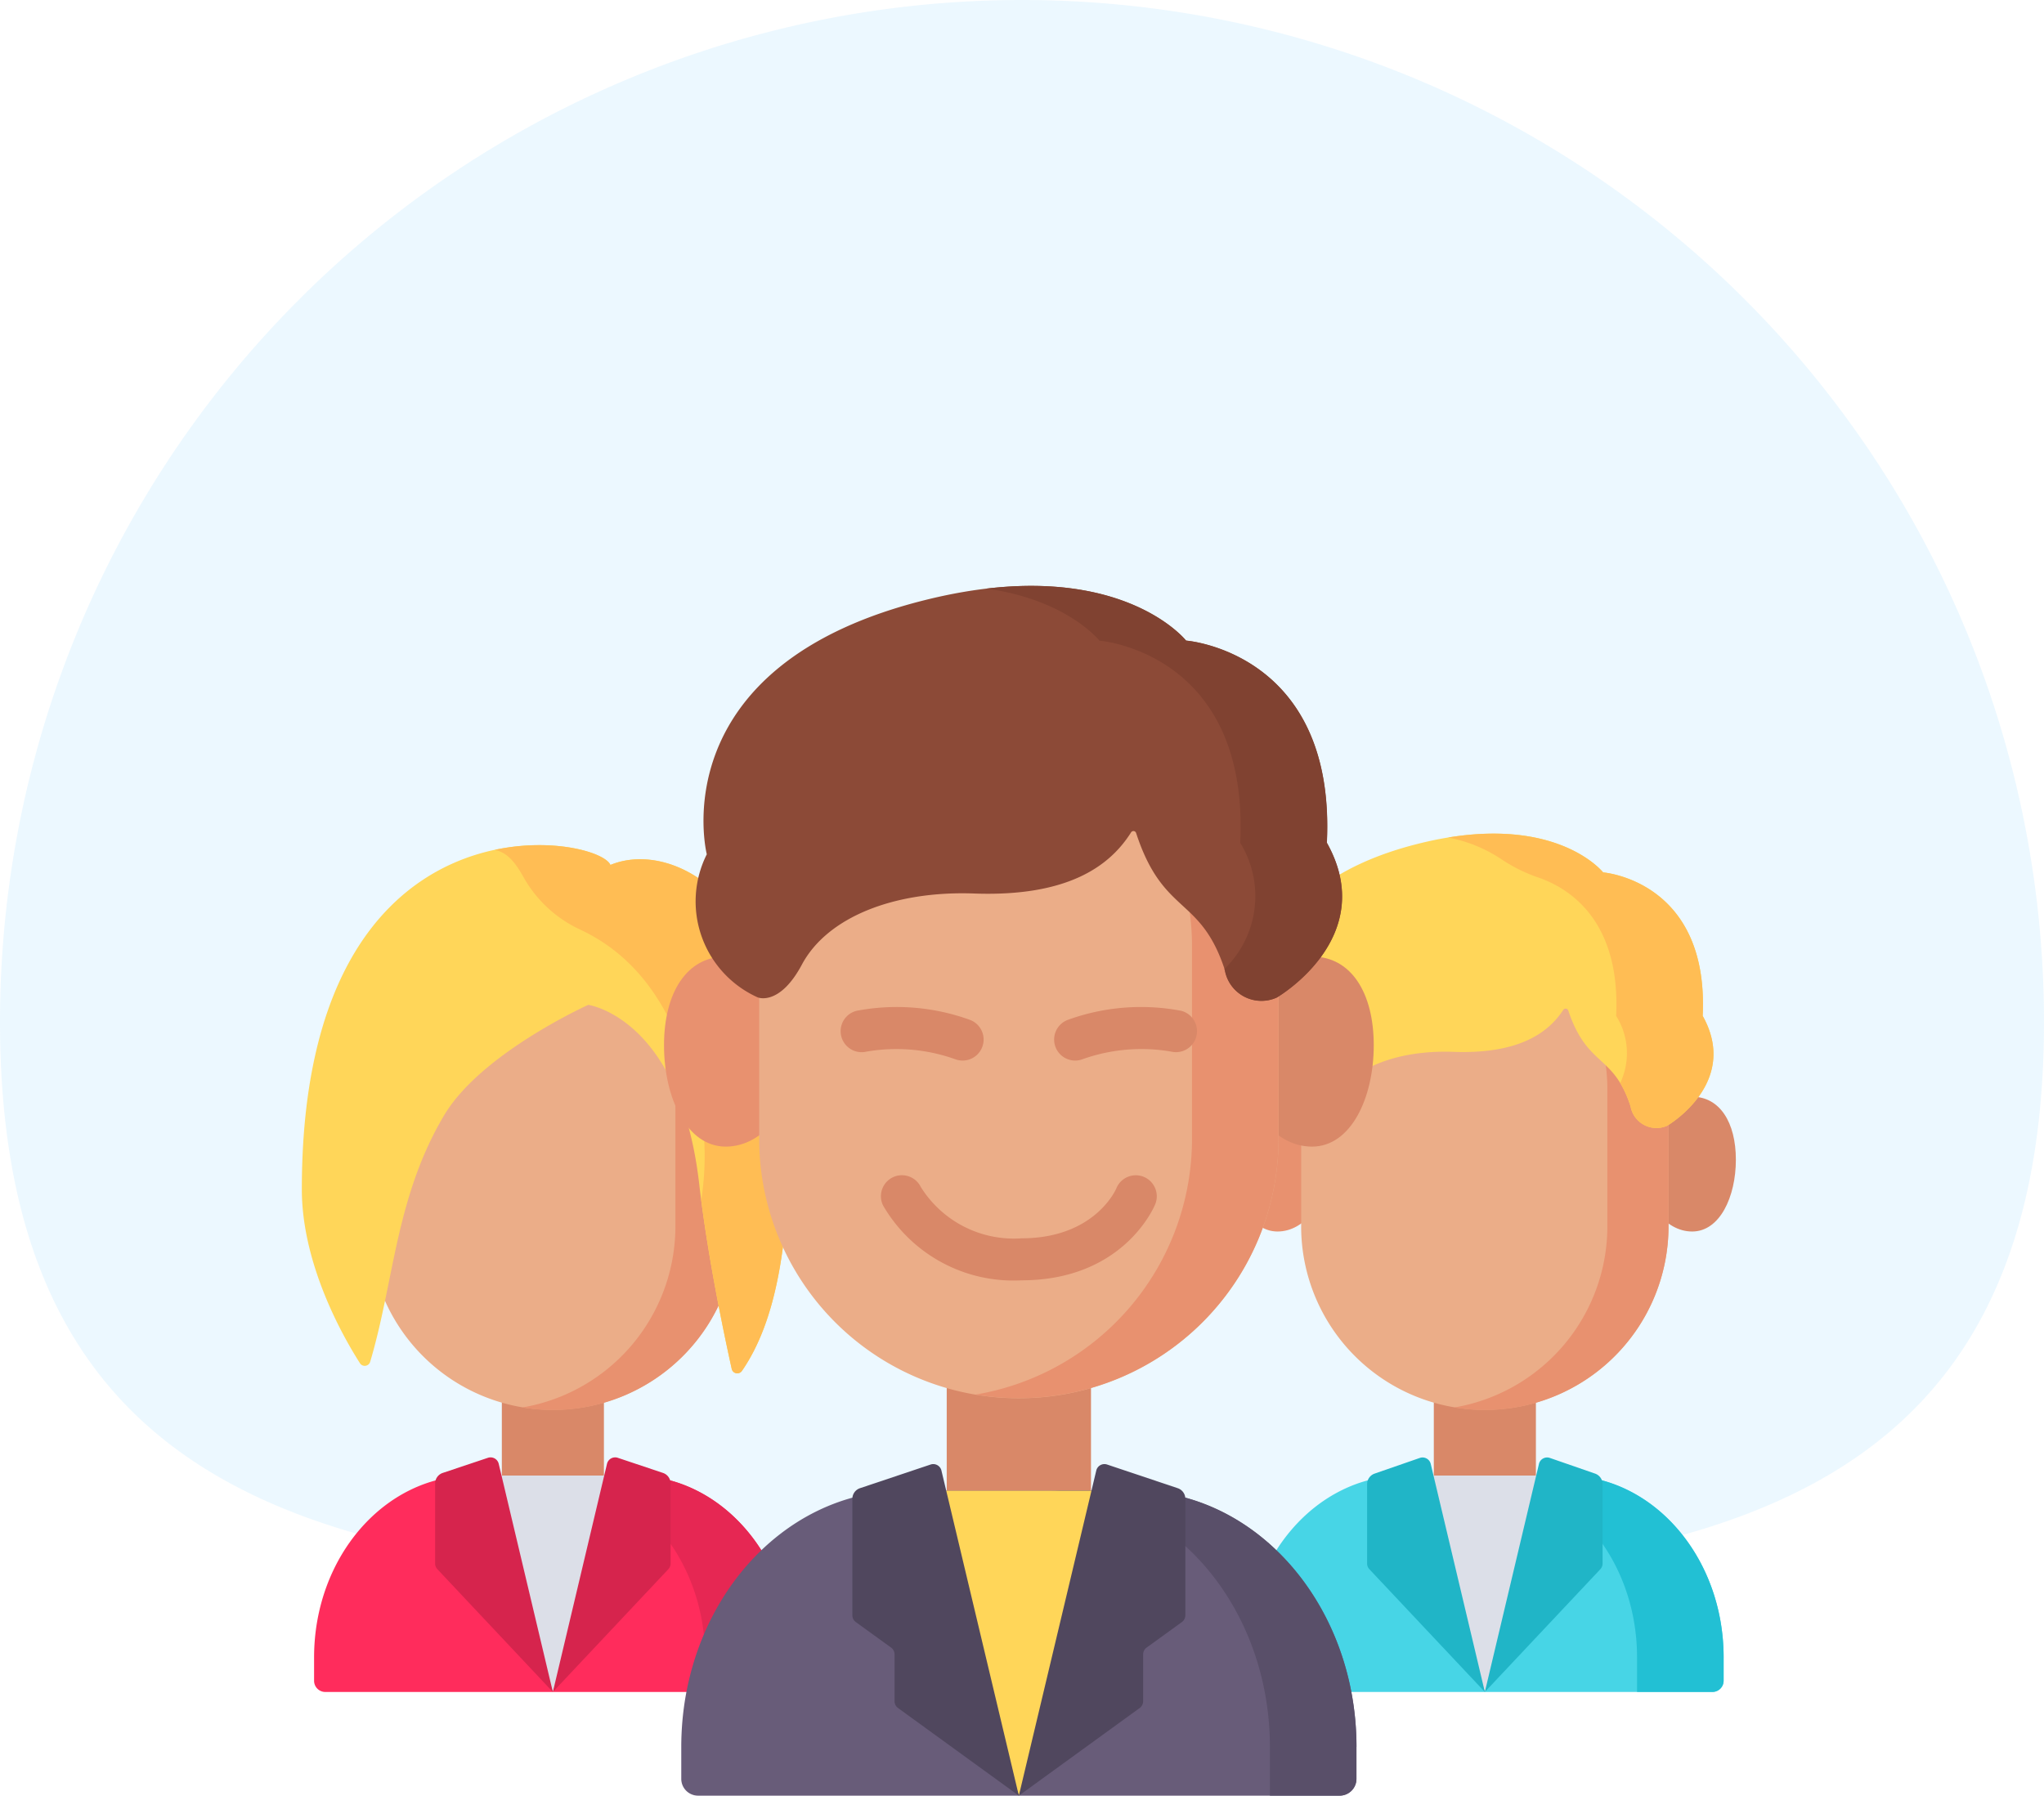 <svg xmlns="http://www.w3.org/2000/svg" width="108.115" height="94.994" viewBox="0 0 108.115 94.994">
  <g id="Group_32045" data-name="Group 32045" transform="translate(-906.035 -1133.006)">
    <path id="Path_15582" data-name="Path 15582" d="M54.057,0a54.057,54.057,0,0,1,54.057,54.057c0,29.855-24.2,29.762-54.057,29.762S0,83.912,0,54.057A54.057,54.057,0,0,1,54.057,0Z" transform="translate(906.035 1133.006)" fill="#41b5fe" opacity="0.1"/>
    <g id="man" transform="translate(922 1163.999)">
      <path id="Path_18330" data-name="Path 18330" d="M337.707,185.947c0,1.97-1.185,3.568-2.646,3.568s-2.311-1.834-2.311-3.8.849-3.331,2.311-3.331S337.707,183.976,337.707,185.947Zm0,0" transform="translate(-283.453 -155.359)" fill="#e8916f"/>
      <path id="Path_18331" data-name="Path 18331" d="M478.539,185.947c0,1.97,1.185,3.568,2.646,3.568s2.311-1.834,2.311-3.8-.849-3.331-2.311-3.331S478.539,183.976,478.539,185.947Zm0,0" transform="translate(-407.644 -155.359)" fill="#d98868"/>
      <path id="Path_18332" data-name="Path 18332" d="M404.156,281.125h5.4v8.649h-5.4Zm0,0" transform="translate(-344.281 -239.476)" fill="#d98868"/>
      <path id="Path_18333" data-name="Path 18333" d="M356.793,134.1V126.81a9.162,9.162,0,0,1,9.162-9.162h1.108a9.162,9.162,0,0,1,9.161,9.162V134.1a9.708,9.708,0,0,1-9.708,9.708H366.5a9.708,9.708,0,0,1-9.708-9.708Zm0,0" transform="translate(-303.934 -100.218)" fill="#ebad88"/>
      <path id="Path_18334" data-name="Path 18334" d="M413.611,117.648h-1.094a9.237,9.237,0,0,0-1.072.065,9.178,9.178,0,0,1,8.1,9.119v7.251a9.728,9.728,0,0,1-8.1,9.6,9.718,9.718,0,0,0,11.334-9.6v-7.251A9.176,9.176,0,0,0,413.611,117.648Zm0,0" transform="translate(-350.49 -100.218)" fill="#e8916f"/>
      <path id="Path_18335" data-name="Path 18335" d="M362.381,327.324v1.234a.593.593,0,0,1-.593.593H337.714a.592.592,0,0,1-.593-.593v-1.234c0-5.313,3.736-9.62,8.345-9.62h8.571c4.609,0,8.345,4.307,8.345,9.62Zm0,0" transform="translate(-287.177 -270.636)" fill="#47d5e6"/>
      <path id="Path_18336" data-name="Path 18336" d="M424.973,317.7h-4.579c4.609,0,8.345,4.307,8.345,9.62v1.827h3.986a.593.593,0,0,0,.593-.593v-1.234C433.318,322.01,429.582,317.7,424.973,317.7Zm0,0" transform="translate(-358.114 -270.635)" fill="#22c0d4"/>
      <path id="Path_18337" data-name="Path 18337" d="M395.066,317.7h8.091l-4.045,11.447Zm0,0" transform="translate(-336.537 -270.635)" fill="#dcdfe8"/>
      <path id="Path_18338" data-name="Path 18338" d="M386.541,323.641l-2.862-12.063a.445.445,0,0,0-.578-.318l-2.388.828a.593.593,0,0,0-.4.561v4.2a.443.443,0,0,0,.121.3Zm0,0" transform="translate(-323.966 -265.126)" fill="#20b5c7"/>
      <path id="Path_18339" data-name="Path 18339" d="M422.375,323.641l2.862-12.063a.444.444,0,0,1,.578-.318l2.388.828a.592.592,0,0,1,.4.561v4.2a.441.441,0,0,1-.121.3Zm0,0" transform="translate(-359.801 -265.126)" fill="#20b5c7"/>
      <path id="Path_18340" data-name="Path 18340" d="M343.1,103.906s.808.327,1.638-1.233c.949-1.783,3.45-2.779,6.447-2.67,3.459.125,5.022-1,5.818-2.218a.148.148,0,0,1,.266.033c1.014,3.02,2.39,2.277,3.295,5.068a1.389,1.389,0,0,0,1.94,1.02s3.866-2.245,1.874-5.809c.342-7.163-5.266-7.587-5.266-7.587s-2.564-3.26-9.59-1.564c-10.139,2.447-8.339,9.583-8.339,9.583A3.955,3.955,0,0,0,343.1,103.906Zm0,0" transform="translate(-290.282 -75.351)" fill="#ffd659"/>
      <path id="Path_18341" data-name="Path 18341" d="M422.7,98.11c.343-7.163-5.266-7.587-5.266-7.587s-2.224-2.824-8.2-1.845A7.581,7.581,0,0,1,412,89.791a8.435,8.435,0,0,0,2,1c1.621.556,4.364,2.249,4.122,7.322a3.7,3.7,0,0,1,.216,3.552,5.782,5.782,0,0,1,.549,1.238,1.389,1.389,0,0,0,1.94,1.02s3.866-2.245,1.873-5.809Zm0,0" transform="translate(-348.603 -75.364)" fill="#ffbd54"/>
      <path id="Path_18342" data-name="Path 18342" d="M71.41,281.125h5.4v8.649h-5.4Zm0,0" transform="translate(-60.831 -239.476)" fill="#d98868"/>
      <path id="Path_18343" data-name="Path 18343" d="M24.047,134.1V126.81a9.162,9.162,0,0,1,9.161-9.162h1.108a9.161,9.161,0,0,1,9.161,9.162V134.1a9.708,9.708,0,0,1-9.708,9.708h-.015A9.708,9.708,0,0,1,24.047,134.1Zm0,0" transform="translate(-20.484 -100.218)" fill="#ebad88"/>
      <path id="Path_18344" data-name="Path 18344" d="M80.861,117.648H79.768a9.237,9.237,0,0,0-1.072.065,9.178,9.178,0,0,1,8.1,9.119v7.251a9.728,9.728,0,0,1-8.1,9.6,9.718,9.718,0,0,0,11.335-9.6v-7.251A9.175,9.175,0,0,0,80.861,117.648Zm0,0" transform="translate(-67.036 -100.218)" fill="#e8916f"/>
      <path id="Path_18345" data-name="Path 18345" d="M29.631,327.324v1.234a.592.592,0,0,1-.593.593H4.964a.593.593,0,0,1-.593-.593v-1.234c0-5.313,3.736-9.62,8.345-9.62h8.571c4.609,0,8.345,4.307,8.345,9.62Zm0,0" transform="translate(-3.723 -270.636)" fill="#ff2c5c"/>
      <path id="Path_18346" data-name="Path 18346" d="M92.223,317.7H87.645c4.609,0,8.345,4.307,8.345,9.62v1.827h3.986a.592.592,0,0,0,.593-.593v-1.234C100.568,322.01,96.832,317.7,92.223,317.7Zm0,0" transform="translate(-74.66 -270.635)" fill="#e62753"/>
      <path id="Path_18347" data-name="Path 18347" d="M62.32,317.7h8.091L66.365,329.15Zm0,0" transform="translate(-53.087 -270.635)" fill="#dcdfe8"/>
      <path id="Path_18348" data-name="Path 18348" d="M53.794,323.616l-2.863-12.068a.444.444,0,0,0-.574-.319l-2.391.8a.592.592,0,0,0-.4.561v4.232a.442.442,0,0,0,.121.3Zm0,0" transform="translate(-40.516 -265.101)" fill="#d6244d"/>
      <path id="Path_18349" data-name="Path 18349" d="M89.625,323.616l2.863-12.068a.444.444,0,0,1,.574-.319l2.391.8a.593.593,0,0,1,.4.561v4.232a.444.444,0,0,1-.121.3Zm0,0" transform="translate(-76.347 -265.101)" fill="#d6244d"/>
      <path id="Path_18350" data-name="Path 18350" d="M15.157,101.021s-5.671,2.55-7.63,5.844c-2.573,4.328-2.642,8.789-3.914,13.046a.3.3,0,0,1-.535.075C2.206,118.622,0,114.778,0,110.781,0,89.409,15.625,92,16.323,93.621c3.151-1.319,9.47,1.407,9.47,13.927,0,6.031-.681,10.181-2.518,12.843a.3.3,0,0,1-.535-.1c-.354-1.591-1.278-5.932-1.719-9.776-1.01-8.814-5.864-9.491-5.864-9.491Zm0,0" transform="translate(0 -78.857)" fill="#ffd659"/>
      <path id="Path_18351" data-name="Path 18351" d="M75.037,93.623c-.281-.654-2.984-1.464-6.111-.8.553.134.972.48,1.484,1.392a6.619,6.619,0,0,0,2.969,2.8c3.4,1.572,5.549,4.852,6.571,10.537a15.119,15.119,0,0,1-.11,3.806c.468,3.617,1.288,7.459,1.616,8.935a.3.3,0,0,0,.535.1c1.837-2.662,2.518-6.813,2.518-12.843,0-12.519-6.319-15.246-9.47-13.927Zm0,0" transform="translate(-58.714 -78.859)" fill="#ffbd54"/>
      <path id="Path_18352" data-name="Path 18352" d="M136.3,137.4c0,2.777-1.675,5.028-3.741,5.028s-3.267-2.585-3.267-5.362,1.2-4.694,3.267-4.694S136.3,134.626,136.3,137.4Zm0,0" transform="translate(-110.135 -112.763)" fill="#e8916f"/>
      <path id="Path_18353" data-name="Path 18353" d="M335.406,137.4c0,2.777,1.675,5.028,3.741,5.028s3.267-2.585,3.267-5.362-1.2-4.694-3.267-4.694S335.406,134.626,335.406,137.4Zm0,0" transform="translate(-285.716 -112.763)" fill="#d98868"/>
      <path id="Path_18354" data-name="Path 18354" d="M230.246,271.543h7.631v12.19h-7.631Zm0,0" transform="translate(-196.135 -231.314)" fill="#d98868"/>
      <path id="Path_18355" data-name="Path 18355" d="M163.285,64.3V54.1a12.952,12.952,0,0,1,12.953-12.953H177.8A12.952,12.952,0,0,1,190.757,54.1V64.3a13.726,13.726,0,0,1-13.725,13.725h-.021A13.725,13.725,0,0,1,163.285,64.3Zm0,0" transform="translate(-139.094 -35.048)" fill="#ebad88"/>
      <path id="Path_18356" data-name="Path 18356" d="M243.61,41.145h-1.546a13.112,13.112,0,0,0-1.516.091,12.95,12.95,0,0,1,11.447,12.852V64.307A13.724,13.724,0,0,1,240.547,77.83a13.884,13.884,0,0,0,2.289.19,13.725,13.725,0,0,0,13.736-13.714V54.087A12.952,12.952,0,0,0,243.61,41.145Zm0,0" transform="translate(-204.91 -35.048)" fill="#e8916f"/>
      <path id="Path_18357" data-name="Path 18357" d="M171.181,336.659v1.686a.889.889,0,0,1-.889.889H136.357a.889.889,0,0,1-.889-.889v-1.686c0-7.488,5.282-13.558,11.8-13.558h12.117c6.516,0,11.8,6.07,11.8,13.558Zm0,0" transform="translate(-115.398 -275.234)" fill="#685c79"/>
      <path id="Path_18358" data-name="Path 18358" d="M270.567,323.1h-4.579c6.516,0,11.8,6.07,11.8,13.558v2.575h3.689a.888.888,0,0,0,.889-.889V336.66C282.365,329.172,277.084,323.1,270.567,323.1Zm0,0" transform="translate(-226.583 -275.234)" fill="#594f69"/>
      <path id="Path_18359" data-name="Path 18359" d="M217.4,323.1h11.439l-5.719,16.133Zm0,0" transform="translate(-185.188 -275.234)" fill="#ffd659"/>
      <g id="Group_31932" data-name="Group 31932" transform="translate(28.499 22.281)">
        <path id="Path_18360" data-name="Path 18360" d="M220.654,210.547a1.111,1.111,0,0,0-1.448.611c-.01.027-1.12,2.642-5.018,2.642a5.8,5.8,0,0,1-5.326-2.718,1.111,1.111,0,0,0-1.993.983,7.969,7.969,0,0,0,7.319,3.957c5.377,0,7.01-3.862,7.076-4.027A1.112,1.112,0,0,0,220.654,210.547Zm0,0" transform="translate(-204.623 -201.565)" fill="#d98868"/>
        <path id="Path_18361" data-name="Path 18361" d="M275.3,150.59a11.354,11.354,0,0,0-5.975.475,1.111,1.111,0,1,0,.745,2.094,9.272,9.272,0,0,1,4.709-.409,1.111,1.111,0,0,0,.521-2.16Zm0,0" transform="translate(-257.293 -150.392)" fill="#d98868"/>
        <path id="Path_18362" data-name="Path 18362" d="M198.445,153.158a1.111,1.111,0,0,0,.745-2.094,11.357,11.357,0,0,0-5.975-.475,1.111,1.111,0,0,0,.517,2.161A9.268,9.268,0,0,1,198.445,153.158Zm0,0" transform="translate(-192.366 -150.391)" fill="#d98868"/>
      </g>
      <path id="Path_18363" data-name="Path 18363" d="M205.338,331.119l-4.095-17.2a.444.444,0,0,0-.573-.318l-3.738,1.253a.592.592,0,0,0-.4.562v6.16a.444.444,0,0,0,.184.36l1.865,1.35a.446.446,0,0,1,.183.36v2.477a.444.444,0,0,0,.183.359Zm0,0" transform="translate(-167.412 -267.118)" fill="#50475e"/>
      <path id="Path_18364" data-name="Path 18364" d="M256,331.119l4.095-17.2a.444.444,0,0,1,.573-.318l3.738,1.253a.592.592,0,0,1,.4.562v6.16a.444.444,0,0,1-.184.36l-1.865,1.35a.446.446,0,0,0-.183.36v2.477a.444.444,0,0,1-.183.359Zm0,0" transform="translate(-218.074 -267.118)" fill="#50475e"/>
      <path id="Path_18365" data-name="Path 18365" d="M143.918,21.776s1.142.46,2.316-1.737c1.341-2.513,4.877-3.917,9.114-3.764,4.993.18,7.192-1.477,8.3-3.234a.148.148,0,0,1,.266.033c1.438,4.4,3.408,3.293,4.7,7.265a1.965,1.965,0,0,0,2.743,1.438s5.465-3.164,2.649-8.188c.484-10.1-7.446-10.693-7.446-10.693S162.93-1.7,153,.69C138.661,4.139,141.206,14.2,141.206,14.2a5.565,5.565,0,0,0,2.712,7.579Zm0,0" transform="translate(-119.786 0)" fill="#8c4a37"/>
      <path id="Path_18366" data-name="Path 18366" d="M262.395,13.589c.484-10.1-7.446-10.693-7.446-10.693S252.064-.762,244.387.146C248.665.733,250.37,2.9,250.37,2.9s7.929.6,7.446,10.693a5.371,5.371,0,0,1-.837,6.678c.008.024.016.047.024.072a1.965,1.965,0,0,0,2.744,1.438s5.465-3.164,2.649-8.188Zm0,0" transform="translate(-208.181 0)" fill="#804231"/>
    </g>
  </g>
</svg>
